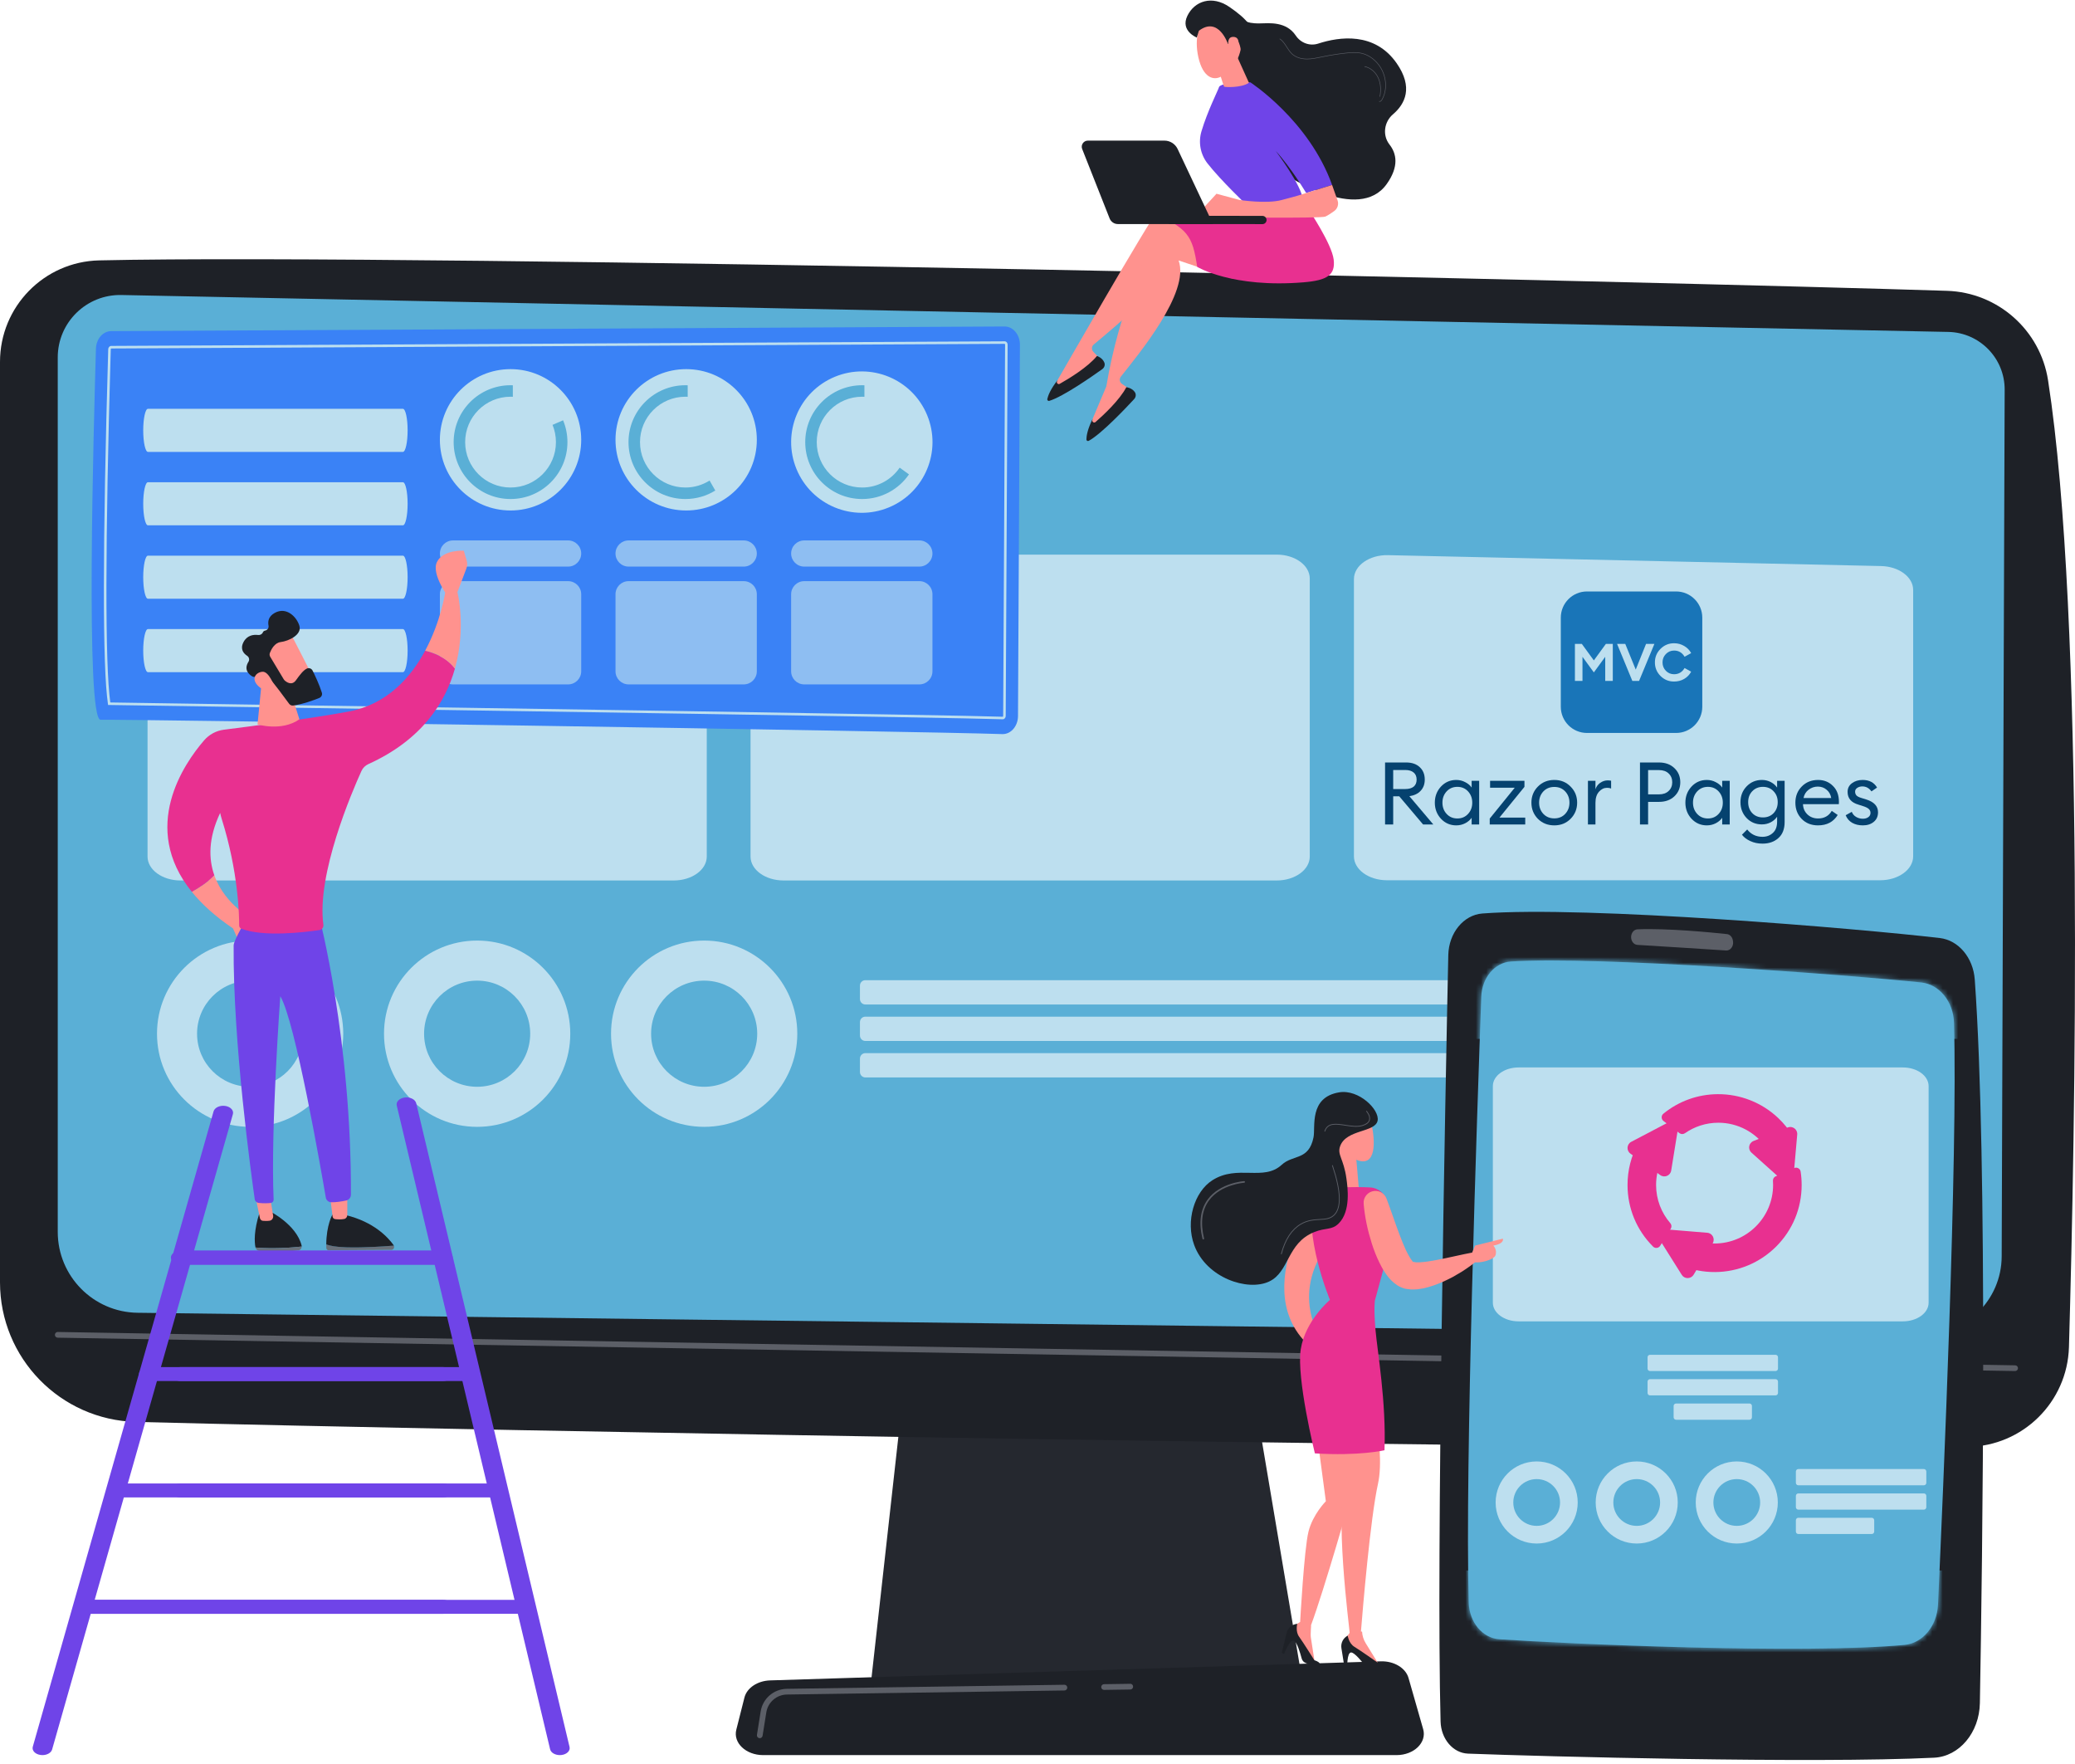<svg width="400" height="340" viewBox="0 0 400 340" fill="none" xmlns="http://www.w3.org/2000/svg">
<path d="M175 260.601L167.81 325.092H251.236L240.37 260.601H175Z" fill="#25282F"/>
<path d="M0 69.748V247.159C0 261.753 11.63 273.688 26.219 274.064C91.019 275.735 317.654 279.787 379.338 278.877C389.94 278.721 398.529 270.237 398.835 259.638C400.024 218.424 401.956 119.315 394.807 73.303C393.302 63.614 385.123 56.368 375.322 56.054C321.029 54.318 80.78 48.803 19.124 50.187C8.491 50.426 0 59.112 0 69.748Z" fill="#1E2127"/>
<path d="M11.132 68.884V237.437C11.132 245.958 17.972 252.901 26.492 253.028L370.464 257.278C378.911 257.404 385.835 250.608 385.867 242.16L386.442 75.114C386.465 69.073 381.652 64.124 375.614 63.977L23.45 56.862C16.696 56.698 11.132 62.128 11.132 68.884Z" fill="#5AAFD6"/>
<path d="M388.457 264.26C388.454 264.26 388.45 264.26 388.447 264.26L11.123 257.83C10.819 257.825 10.576 257.574 10.582 257.27C10.587 256.969 10.832 256.729 11.132 256.729C11.135 256.729 11.139 256.729 11.142 256.729L388.466 263.158C388.77 263.163 389.013 263.414 389.007 263.718C389.002 264.019 388.757 264.26 388.457 264.26Z" fill="#5C5F67"/>
<path d="M269.207 338.286H147.106C143.789 338.286 141.298 335.925 141.939 333.388L143.506 327.192C143.977 325.329 146.027 323.961 148.462 323.885L266.172 320.212C268.715 320.132 270.968 321.483 271.522 323.419L274.347 333.289C275.08 335.853 272.577 338.286 269.207 338.286Z" fill="#1E2127"/>
<path d="M212.835 325.716C212.534 325.716 212.289 325.475 212.284 325.174C212.28 324.869 212.523 324.619 212.827 324.615L217.871 324.541C218.178 324.518 218.425 324.779 218.43 325.083C218.434 325.387 218.191 325.638 217.887 325.642L212.843 325.716C212.84 325.716 212.838 325.716 212.835 325.716Z" fill="#5C5F67"/>
<path d="M146.459 335.023C146.43 335.023 146.401 335.021 146.372 335.016C146.072 334.968 145.867 334.686 145.915 334.386L146.634 329.879C147.033 327.384 149.156 325.546 151.683 325.509L205.182 324.727C205.185 324.727 205.188 324.727 205.191 324.727C205.491 324.727 205.737 324.968 205.741 325.269C205.745 325.573 205.502 325.824 205.198 325.828L151.699 326.61C149.709 326.64 148.036 328.087 147.722 330.053L147.003 334.559C146.959 334.83 146.725 335.023 146.459 335.023Z" fill="#5C5F67"/>
<mask id="mask0_7654_3076" style="mask-type:luminance" maskUnits="userSpaceOnUse" x="11" y="56" width="376" height="202">
<path d="M11.132 68.884V237.437C11.132 245.958 17.972 252.901 26.492 253.028L370.464 257.278C378.911 257.404 385.835 250.608 385.867 242.16L386.442 75.114C386.465 69.073 381.652 64.124 375.614 63.977L23.45 56.862C16.696 56.698 11.132 62.128 11.132 68.884Z" fill="white"/>
</mask>
<g mask="url(#mask0_7654_3076)">
<path d="M129.879 169.706H34.809C31.292 169.706 28.442 167.641 28.442 165.094V111.51C28.442 108.963 31.292 106.899 34.809 106.899H129.879C133.395 106.899 136.245 108.963 136.245 111.51V165.094C136.245 167.641 133.395 169.706 129.879 169.706Z" fill="#BDDFEF"/>
<path d="M246.119 169.706H151.049C147.533 169.706 144.682 167.641 144.682 165.094V111.51C144.682 108.963 147.533 106.899 151.049 106.899H246.119C249.635 106.899 252.485 108.963 252.485 111.51V165.094C252.485 167.641 249.635 169.706 246.119 169.706Z" fill="#BDDFEF"/>
<path d="M362.437 169.664H267.367C263.85 169.664 261 167.6 261 165.053V111.611C261 109.01 263.97 106.923 267.561 107.002L362.631 109.104C366.07 109.18 368.803 111.221 368.803 113.713V165.053C368.803 167.6 365.953 169.664 362.437 169.664Z" fill="#BDDFEF"/>
<path d="M48.217 181.288C38.302 181.288 30.265 189.325 30.265 199.24C30.265 209.155 38.302 217.193 48.217 217.193C58.132 217.193 66.169 209.155 66.169 199.24C66.169 189.325 58.132 181.288 48.217 181.288ZM48.217 209.468C42.568 209.468 37.989 204.889 37.989 199.24C37.989 193.591 42.568 189.012 48.217 189.012C53.866 189.012 58.445 193.591 58.445 199.24C58.445 204.889 53.866 209.468 48.217 209.468Z" fill="#BDDFEF"/>
<path d="M91.98 181.288C82.065 181.288 74.027 189.325 74.027 199.24C74.027 209.155 82.065 217.193 91.98 217.193C101.895 217.193 109.932 209.155 109.932 199.24C109.932 189.325 101.894 181.288 91.98 181.288ZM91.98 209.468C86.331 209.468 81.752 204.889 81.752 199.24C81.752 193.591 86.331 189.012 91.98 189.012C97.628 189.012 102.207 193.591 102.207 199.24C102.207 204.889 97.628 209.468 91.98 209.468Z" fill="#BDDFEF"/>
<path d="M135.742 181.288C125.827 181.288 117.79 189.325 117.79 199.24C117.79 209.155 125.827 217.192 135.742 217.192C145.657 217.192 153.694 209.155 153.694 199.24C153.694 189.325 145.657 181.288 135.742 181.288ZM135.742 209.468C130.093 209.468 125.514 204.889 125.514 199.24C125.514 193.591 130.093 189.012 135.742 189.012C141.391 189.012 145.97 193.591 145.97 199.24C145.97 204.889 141.391 209.468 135.742 209.468Z" fill="#BDDFEF"/>
<path d="M367.68 193.61H166.819C166.242 193.61 165.774 193.142 165.774 192.565V189.968C165.774 189.391 166.242 188.923 166.819 188.923H367.68C368.257 188.923 368.725 189.39 368.725 189.968V192.565C368.725 193.142 368.257 193.61 367.68 193.61Z" fill="#BDDFEF"/>
<path d="M367.68 200.641H166.819C166.242 200.641 165.774 200.173 165.774 199.596V196.998C165.774 196.421 166.242 195.953 166.819 195.953H367.68C368.257 195.953 368.725 196.421 368.725 196.998V199.596C368.725 200.173 368.257 200.641 367.68 200.641Z" fill="#BDDFEF"/>
<path d="M286.593 207.671H166.819C166.242 207.671 165.774 207.203 165.774 206.626V204.029C165.774 203.452 166.242 202.984 166.819 202.984H286.593C287.171 202.984 287.639 203.452 287.639 204.029V206.626C287.639 207.203 287.171 207.671 286.593 207.671Z" fill="#BDDFEF"/>
</g>
<path d="M279.189 184.087C278.638 210.133 276.847 299.973 277.702 331.81C277.792 335.182 280.104 337.889 282.987 338C297.246 338.546 349.519 339.929 372.843 338.785C377.7 338.546 381.564 333.943 381.664 328.256C382.149 300.918 383.218 224.027 380.677 188.803C380.372 184.583 377.541 181.222 373.938 180.8C358.409 178.983 305.911 174.541 285.761 176.07C282.127 176.346 279.28 179.829 279.189 184.087Z" fill="#1E2127"/>
<path d="M285.551 192.078C284.784 213.101 282.363 283.038 283.131 308.899C283.243 312.679 285.79 315.735 289.018 315.956C302.306 316.866 347.645 318.872 367.136 317.046C370.646 316.717 373.4 313.397 373.59 309.283C374.577 287.836 377.413 222.715 376.677 197.144C376.56 193.064 373.858 189.733 370.383 189.368C356.007 187.857 307.83 184.265 291.266 185.322C288.157 185.521 285.684 188.439 285.551 192.078Z" fill="#5AAFD6"/>
<path d="M314.429 180.621C314.429 181.421 314.962 182.08 315.644 182.122C319.012 182.328 328.499 182.912 332.739 183.2C333.575 183.256 334.231 182.377 334.073 181.415L334.046 181.251C333.938 180.595 333.472 180.101 332.903 180.04C330.037 179.732 321.389 178.88 315.659 179.12C314.971 179.149 314.429 179.816 314.429 180.621Z" fill="#5C5F67"/>
<mask id="mask1_7654_3076" style="mask-type:luminance" maskUnits="userSpaceOnUse" x="282" y="185" width="95" height="133">
<path d="M285.551 192.078C284.784 213.101 282.363 283.037 283.131 308.899C283.243 312.678 285.79 315.735 289.018 315.956C302.306 316.865 347.645 318.871 367.136 317.046C370.646 316.717 373.4 313.396 373.59 309.283C374.577 287.836 377.413 222.715 376.677 197.143C376.56 193.064 373.858 189.732 370.383 189.367C356.007 187.857 307.83 184.264 291.266 185.322C288.157 185.52 285.684 188.439 285.551 192.078Z" fill="white"/>
</mask>
<g mask="url(#mask1_7654_3076)">
<path d="M313.748 274.872H290.598C289.742 274.872 289.048 274.369 289.048 273.749V260.7C289.048 260.08 289.742 259.578 290.598 259.578H313.748C314.604 259.578 315.298 260.08 315.298 260.7V273.749C315.298 274.369 314.604 274.872 313.748 274.872Z" fill="#5AAFD6"/>
</g>
<mask id="mask2_7654_3076" style="mask-type:luminance" maskUnits="userSpaceOnUse" x="282" y="185" width="95" height="133">
<path d="M285.551 192.078C284.784 213.101 282.363 283.037 283.131 308.899C283.243 312.678 285.79 315.735 289.018 315.956C302.306 316.865 347.645 318.871 367.136 317.046C370.646 316.717 373.4 313.396 373.59 309.283C374.577 287.836 377.413 222.715 376.677 197.143C376.56 193.064 373.858 189.732 370.383 189.367C356.007 187.857 307.83 184.264 291.266 185.322C288.157 185.52 285.684 188.439 285.551 192.078Z" fill="white"/>
</mask>
<g mask="url(#mask2_7654_3076)">
<path d="M369.135 274.872H345.985C345.129 274.872 344.435 274.369 344.435 273.749V260.736C344.435 260.102 345.158 259.594 346.032 259.613L369.182 260.125C370.02 260.143 370.685 260.64 370.685 261.247V273.749C370.685 274.369 369.991 274.872 369.135 274.872Z" fill="#5AAFD6"/>
</g>
<mask id="mask3_7654_3076" style="mask-type:luminance" maskUnits="userSpaceOnUse" x="282" y="185" width="95" height="133">
<path d="M285.551 192.078C284.784 213.101 282.363 283.037 283.131 308.899C283.243 312.678 285.79 315.735 289.018 315.956C302.306 316.865 347.645 318.871 367.136 317.046C370.646 316.717 373.4 313.396 373.59 309.283C374.577 287.836 377.413 222.715 376.677 197.143C376.56 193.064 373.858 189.732 370.383 189.367C356.007 187.857 307.83 184.264 291.266 185.322C288.157 185.52 285.684 188.439 285.551 192.078Z" fill="white"/>
</mask>
<g mask="url(#mask3_7654_3076)">
<path d="M468.608 169.953H241.667V200.238H468.608V169.953Z" fill="#5AAFD6"/>
</g>
<mask id="mask4_7654_3076" style="mask-type:luminance" maskUnits="userSpaceOnUse" x="282" y="185" width="95" height="133">
<path d="M285.551 192.078C284.784 213.101 282.363 283.037 283.131 308.899C283.243 312.678 285.79 315.735 289.018 315.956C302.306 316.865 347.645 318.871 367.136 317.046C370.646 316.717 373.4 313.396 373.59 309.283C374.577 287.836 377.413 222.715 376.677 197.143C376.56 193.064 373.858 189.732 370.383 189.367C356.007 187.857 307.83 184.264 291.266 185.322C288.157 185.52 285.684 188.439 285.551 192.078Z" fill="white"/>
</mask>
<g mask="url(#mask4_7654_3076)">
<path d="M468.608 302.703H241.667V332.988H468.608V302.703Z" fill="#5AAFD6"/>
</g>
<mask id="mask5_7654_3076" style="mask-type:luminance" maskUnits="userSpaceOnUse" x="282" y="185" width="95" height="133">
<path d="M285.551 192.078C284.784 213.101 282.363 283.037 283.131 308.899C283.243 312.678 285.79 315.735 289.018 315.956C302.306 316.865 347.645 318.871 367.136 317.046C370.646 316.717 373.4 313.396 373.59 309.283C374.577 287.836 377.413 222.715 376.677 197.143C376.56 193.064 373.858 189.732 370.383 189.367C356.007 187.857 307.83 184.264 291.266 185.322C288.157 185.52 285.684 188.439 285.551 192.078Z" fill="white"/>
</mask>
<g mask="url(#mask5_7654_3076)">
<path d="M296.226 281.682C291.856 281.682 288.314 285.225 288.314 289.594C288.314 293.964 291.856 297.506 296.226 297.506C300.595 297.506 304.138 293.964 304.138 289.594C304.138 285.225 300.595 281.682 296.226 281.682ZM296.226 294.102C293.736 294.102 291.718 292.084 291.718 289.594C291.718 287.105 293.737 285.087 296.226 285.087C298.715 285.087 300.733 287.105 300.733 289.594C300.733 292.084 298.715 294.102 296.226 294.102Z" fill="#BDDFEF"/>
<path d="M315.513 281.682C311.143 281.682 307.601 285.225 307.601 289.594C307.601 293.964 311.143 297.506 315.513 297.506C319.882 297.506 323.424 293.964 323.424 289.594C323.424 285.225 319.882 281.682 315.513 281.682ZM315.513 294.102C313.023 294.102 311.005 292.084 311.005 289.594C311.005 287.105 313.023 285.087 315.513 285.087C318.002 285.087 320.02 287.105 320.02 289.594C320.02 292.084 318.002 294.102 315.513 294.102Z" fill="#BDDFEF"/>
<path d="M334.8 281.682C330.43 281.682 326.888 285.225 326.888 289.594C326.888 293.964 330.43 297.506 334.8 297.506C339.169 297.506 342.712 293.964 342.712 289.594C342.712 285.225 339.169 281.682 334.8 281.682ZM334.8 294.102C332.31 294.102 330.292 292.084 330.292 289.594C330.292 287.105 332.31 285.087 334.8 285.087C337.289 285.087 339.307 287.105 339.307 289.594C339.307 292.084 337.289 294.102 334.8 294.102Z" fill="#BDDFEF"/>
</g>
<mask id="mask6_7654_3076" style="mask-type:luminance" maskUnits="userSpaceOnUse" x="282" y="185" width="95" height="133">
<path d="M285.551 192.078C284.784 213.101 282.363 283.037 283.131 308.899C283.243 312.678 285.79 315.735 289.018 315.956C302.306 316.865 347.645 318.871 367.136 317.046C370.646 316.717 373.4 313.396 373.59 309.283C374.577 287.836 377.413 222.715 376.677 197.143C376.56 193.064 373.858 189.732 370.383 189.367C356.007 187.857 307.83 184.264 291.266 185.322C288.157 185.52 285.684 188.439 285.551 192.078Z" fill="white"/>
</mask>
<g mask="url(#mask6_7654_3076)">
<path d="M370.866 286.281H346.667C346.406 286.281 346.194 286.069 346.194 285.808V283.625C346.194 283.363 346.406 283.151 346.667 283.151H370.866C371.127 283.151 371.339 283.363 371.339 283.625V285.808C371.339 286.07 371.127 286.281 370.866 286.281Z" fill="#BDDFEF"/>
<path d="M370.866 290.976H346.667C346.406 290.976 346.194 290.764 346.194 290.503V288.319C346.194 288.058 346.406 287.846 346.667 287.846H370.866C371.127 287.846 371.339 288.058 371.339 288.319V290.503C371.339 290.764 371.127 290.976 370.866 290.976Z" fill="#BDDFEF"/>
<path d="M360.819 295.671H346.667C346.406 295.671 346.194 295.459 346.194 295.198V293.014C346.194 292.753 346.406 292.541 346.667 292.541H360.819C361.081 292.541 361.293 292.753 361.293 293.014V295.198C361.293 295.459 361.081 295.671 360.819 295.671Z" fill="#BDDFEF"/>
</g>
<mask id="mask7_7654_3076" style="mask-type:luminance" maskUnits="userSpaceOnUse" x="282" y="185" width="95" height="133">
<path d="M285.551 192.078C284.784 213.101 282.363 283.037 283.131 308.899C283.243 312.678 285.79 315.735 289.018 315.956C302.306 316.865 347.645 318.871 367.136 317.046C370.646 316.717 373.4 313.396 373.59 309.283C374.577 287.836 377.413 222.715 376.677 197.143C376.56 193.064 373.858 189.732 370.383 189.367C356.007 187.857 307.83 184.264 291.266 185.322C288.157 185.52 285.684 188.439 285.551 192.078Z" fill="white"/>
</mask>
<g mask="url(#mask7_7654_3076)">
<path d="M366.82 254.684H292.74C290 254.684 287.779 253.075 287.779 251.09V209.337C287.779 207.352 290 205.743 292.74 205.743H366.82C369.56 205.743 371.781 207.352 371.781 209.337V251.09C371.781 253.075 369.56 254.684 366.82 254.684Z" fill="#BDDFEF"/>
<path d="M323.744 218.402C324.055 218.641 324.484 218.646 324.806 218.422C326.633 217.147 328.854 216.398 331.246 216.398C335.027 216.398 338.379 218.268 340.427 221.132C342.211 220.338 343.957 219.56 345.532 218.859C344.78 217.646 343.867 216.519 342.803 215.507C339.667 212.525 335.478 210.87 331.151 210.894C327.277 210.915 323.609 212.242 320.647 214.663C320.2 215.029 320.217 215.718 320.678 216.067C321.555 216.73 322.58 217.51 323.744 218.402Z" fill="#E83090"/>
<path d="M320.04 240.108L322.074 236.82C322.281 236.486 322.244 236.058 321.987 235.76C320.28 233.783 319.245 231.21 319.245 228.399C319.245 226.795 319.583 225.269 320.188 223.887C318.46 222.562 316.913 221.384 315.716 220.485C314.426 222.891 313.742 225.592 313.742 228.399C313.742 232.881 315.488 237.096 318.657 240.265C318.66 240.268 318.662 240.271 318.665 240.273C319.067 240.675 319.74 240.591 320.04 240.108Z" fill="#E83090"/>
<path d="M342.302 226.723C341.958 226.876 341.748 227.229 341.774 227.606C341.793 227.868 341.802 228.132 341.802 228.399C341.802 234.617 336.743 239.677 330.524 239.677C329.333 239.677 328.185 239.491 327.107 239.147L324.146 243.931C326.177 244.765 328.374 245.195 330.638 245.18C335.056 245.151 339.267 243.389 342.391 240.265C345.561 237.095 347.306 232.881 347.306 228.399C347.306 227.528 347.24 226.667 347.111 225.821C347.021 225.237 346.401 224.897 345.861 225.138C344.708 225.652 343.503 226.188 342.302 226.723Z" fill="#E83090"/>
<path d="M330.154 239.642L326.476 245.699C325.958 246.551 324.725 246.56 324.194 245.716L319.977 239.009C319.389 238.074 320.121 236.868 321.223 236.959L329.118 237.609C330.112 237.691 330.672 238.79 330.154 239.642Z" fill="#E83090"/>
<path d="M320.049 226.492L314.299 222.352C313.49 221.769 313.577 220.539 314.46 220.076L321.476 216.396C322.454 215.882 323.599 216.707 323.423 217.798L322.157 225.618C321.998 226.602 320.859 227.075 320.049 226.492Z" fill="#E83090"/>
<path d="M338.032 219.916L344.622 217.313C345.549 216.946 346.538 217.684 346.451 218.677L345.759 226.569C345.662 227.67 344.35 228.189 343.527 227.451L337.629 222.162C336.886 221.496 337.104 220.282 338.032 219.916Z" fill="#E83090"/>
</g>
<path d="M342.274 264.258H318.075C317.814 264.258 317.602 264.046 317.602 263.785V261.601C317.602 261.34 317.814 261.128 318.075 261.128H342.274C342.535 261.128 342.747 261.34 342.747 261.601V263.785C342.747 264.046 342.535 264.258 342.274 264.258Z" fill="#BDDFEF"/>
<path d="M342.274 268.953H318.075C317.814 268.953 317.602 268.741 317.602 268.48V266.296C317.602 266.035 317.814 265.823 318.075 265.823H342.274C342.535 265.823 342.747 266.035 342.747 266.296V268.48C342.747 268.741 342.535 268.953 342.274 268.953Z" fill="#BDDFEF"/>
<path d="M337.251 273.648H323.098C322.837 273.648 322.625 273.436 322.625 273.175V270.991C322.625 270.73 322.837 270.518 323.098 270.518H337.251C337.512 270.518 337.724 270.73 337.724 270.991V273.175C337.724 273.436 337.512 273.648 337.251 273.648Z" fill="#BDDFEF"/>
<path d="M260.61 275.123L253.912 276.798L255.586 289.356C255.586 289.356 253.074 291.868 252.237 295.217C251.4 298.566 250.628 312.628 250.628 312.628L249.039 313.589L248.845 314.391L253.469 320.608L252.702 315.66C252.581 314.875 252.791 313.281 252.725 313.248C255.237 306.55 260.609 287.682 260.609 287.682V275.123H260.61Z" fill="#FF928E"/>
<path d="M262.567 314.477C262.495 314.476 262.423 314.482 262.351 314.477C262.674 310.439 264.154 292.668 265.634 286.007C267.308 278.472 263.122 263.401 263.122 263.401L255.586 270.937L259.773 285.17C256.904 289.474 260.241 314.674 260.169 314.663L260.173 314.72L259.081 316.222L259.214 317.036L265.887 320.973L263.261 316.71C262.845 316.033 262.614 315.265 262.567 314.477Z" fill="#FF928E"/>
<path d="M254.091 229.982C254.091 229.982 239.42 250.34 254.091 260.778L255.586 259.445C255.586 259.445 248.302 250.858 255.586 240.346L254.091 229.982Z" fill="#FF928E"/>
<path d="M266.327 321.591H264.197C263.798 321.591 263.423 321.408 263.179 321.092C262.516 320.229 261.14 318.546 260.482 318.502C259.597 318.443 259.71 321.591 259.71 321.591H259.214L258.586 317.68C258.428 316.695 258.917 315.721 259.801 315.26C259.801 315.26 260.003 316.756 261.1 317.418C262.198 318.08 265.566 320.451 265.566 320.451C265.566 320.451 265.978 320.392 266.431 320.474C267.103 320.596 267.009 321.591 266.327 321.591Z" fill="#1E2127"/>
<path d="M253.635 321.348L251.672 320.522C251.305 320.368 251.03 320.054 250.928 319.668C250.65 318.616 250.035 316.531 249.446 316.236C248.653 315.838 247.537 318.783 247.537 318.783L247.08 318.591L248.017 314.742C248.253 313.773 249.082 313.065 250.075 312.982C250.075 312.982 249.681 314.44 250.436 315.476C251.191 316.512 253.376 320.003 253.376 320.003C253.376 320.003 253.779 320.109 254.165 320.36C254.737 320.732 254.265 321.613 253.635 321.348Z" fill="#1E2127"/>
<path d="M265.041 250.66C265.041 250.66 264.794 252.169 265.155 256.318C265.516 260.467 267.24 270.208 266.889 279.528C266.889 279.528 261.987 280.67 253.47 280.129C253.47 280.129 249.875 265.578 250.751 260.046C251.626 254.515 256.377 250.546 256.377 250.546L265.041 250.66Z" fill="#E83090"/>
<path d="M261.418 222.936L262.017 229.982H256.324L257.74 219.227L261.418 222.936Z" fill="#FF928E"/>
<path d="M254.638 229.008C256.603 228.899 260.996 228.699 264.108 228.869C265.746 228.958 267.119 230.133 267.454 231.74L268.213 235.377C268.496 236.732 268.453 238.134 268.09 239.47L265.041 250.66C265.041 250.66 262.33 252.29 256.377 250.546C256.377 250.546 251.149 238.08 253.289 230.105C253.455 229.486 253.998 229.043 254.638 229.008Z" fill="#E83090"/>
<path d="M267.304 231.087C268.143 233.296 268.9 235.612 269.714 237.781C270.128 238.867 270.548 239.931 270.996 240.909C271.224 241.396 271.473 241.843 271.702 242.249C271.931 242.65 272.189 242.984 272.324 243.138C272.35 243.161 272.262 243.178 272.232 243.179C272.214 243.182 272.799 243.275 272.978 243.305L273.679 243.301C274.684 243.25 275.821 243.073 276.962 242.851C279.264 242.422 281.657 241.819 284.115 241.363L284.133 241.36C284.603 241.273 285.055 241.583 285.143 242.053C285.2 242.363 285.083 242.666 284.863 242.861C283.873 243.733 282.822 244.45 281.733 245.147C281.185 245.482 280.627 245.811 280.06 246.126C279.481 246.421 278.902 246.718 278.299 246.993C277.087 247.522 275.834 248.008 274.391 248.321C274.012 248.384 273.637 248.451 273.247 248.503C272.809 248.518 272.412 248.557 271.934 248.529C271.68 248.504 271.425 248.473 271.171 248.436C271.035 248.412 270.935 248.41 270.771 248.364C270.597 248.312 270.423 248.254 270.251 248.189C269.893 248.06 269.661 247.905 269.37 247.743C269.129 247.583 268.908 247.417 268.694 247.246C267.905 246.574 267.415 245.907 266.984 245.267C266.553 244.627 266.212 243.986 265.905 243.357C265.291 242.103 264.811 240.859 264.422 239.607C263.632 237.099 263.098 234.633 262.872 232.014C262.764 230.759 263.694 229.655 264.948 229.547C265.986 229.457 266.922 230.079 267.275 231.007L267.304 231.087Z" fill="#FF928E"/>
<path d="M283.341 242.489L284.357 240.077L289.704 238.745C289.704 238.745 290.131 239.672 287.886 240.077C287.886 240.077 288.688 240.964 288.26 242.007C287.832 243.049 283.287 244.094 283.341 242.489Z" fill="#FF928E"/>
<path d="M263.828 214.799C264.032 214.919 265.633 220.568 264.291 222.936C262.949 225.304 258.85 222.652 257.74 219.227C256.629 215.802 258.414 211.606 263.828 214.799Z" fill="#FF928E"/>
<path d="M253.206 219.227C252.287 223.731 249.241 222.498 247.084 224.502C243.587 227.75 238.585 224.402 233.723 227.479C230.212 229.701 228.521 235.386 230.205 239.975C232.539 246.331 240.512 248.945 244.645 247.009C248.594 245.159 248.031 239.617 253.345 237.476C255.601 236.567 256.714 237.157 258.065 235.81C260.43 233.451 259.792 228.873 259.546 227.109C259.013 223.282 257.73 222.59 258.343 220.908C259.536 217.637 265.099 218.312 265.563 216.002C265.985 213.899 261.952 209.913 258.158 210.542C252.287 211.513 253.616 217.221 253.206 219.227Z" fill="#1E2127"/>
<path d="M231.959 238.899C231.889 238.899 231.826 238.852 231.809 238.781C231.057 235.66 231.398 233.101 232.823 231.174C235.187 227.976 239.783 227.659 239.829 227.657C239.901 227.645 239.986 227.716 239.992 227.801C239.997 227.886 239.933 227.959 239.848 227.964C239.803 227.966 235.347 228.276 233.069 231.359C231.702 233.209 231.379 235.682 232.108 238.709C232.128 238.792 232.077 238.875 231.995 238.894C231.983 238.897 231.97 238.899 231.959 238.899Z" fill="#5C5F67"/>
<path d="M247.009 241.755C247.003 241.755 246.996 241.755 246.99 241.753C246.949 241.742 246.924 241.7 246.935 241.659C247.667 238.85 248.952 236.899 250.753 235.86C252.063 235.104 253.291 235.034 254.373 234.972C255.417 234.911 256.318 234.86 257.044 234.214C258.544 232.881 258.457 229.674 256.786 224.683C256.772 224.643 256.794 224.599 256.834 224.586C256.875 224.572 256.918 224.594 256.932 224.634C258.624 229.689 258.696 232.95 257.146 234.329C256.381 235.01 255.455 235.063 254.382 235.125C253.317 235.186 252.109 235.255 250.83 235.993C249.066 237.01 247.805 238.93 247.084 241.698C247.075 241.733 247.043 241.755 247.009 241.755Z" fill="#5C5F67"/>
<path d="M255.381 218.109C255.373 218.109 255.365 218.108 255.357 218.106C255.316 218.092 255.295 218.048 255.308 218.008C255.89 216.276 257.567 216.534 259.344 216.807C260.469 216.98 261.632 217.158 262.618 216.866C263.353 216.648 263.791 216.31 263.917 215.861C264.133 215.097 263.377 214.245 263.369 214.236C263.341 214.204 263.344 214.156 263.375 214.128C263.406 214.099 263.455 214.102 263.484 214.133C263.517 214.17 264.303 215.056 264.065 215.902C263.924 216.405 263.451 216.779 262.661 217.013C261.642 217.315 260.462 217.134 259.321 216.959C257.537 216.685 255.995 216.447 255.454 218.057C255.443 218.089 255.413 218.109 255.381 218.109Z" fill="#5C5F67"/>
<path d="M239.715 3.588C239.715 3.588 239.718 4.569 242.889 4.508C244.656 4.474 247.934 4.088 249.786 6.853C250.742 8.281 252.484 8.933 254.118 8.401C258.188 7.075 264.998 6.103 269.236 12.192C272.47 16.84 270.874 20.025 268.527 22.032C266.803 23.506 266.46 26.079 267.859 27.864C269.201 29.577 269.742 32.066 267.319 35.471C261.891 43.101 247.878 33.676 247.878 33.676L234.794 11.482L239.715 3.588Z" fill="#1E2127"/>
<path d="M265.989 19.61C266.164 19.61 266.328 19.44 266.429 19.267C267.593 17.265 267.342 14.469 265.821 12.47C264.909 11.272 263.679 10.462 262.357 10.19C261.419 9.997 260.461 10.074 259.56 10.169C258.04 10.33 256.513 10.567 255.019 10.875C254.896 10.9 254.772 10.926 254.648 10.952C253.777 11.135 252.877 11.324 251.978 11.326C251.973 11.326 251.967 11.326 251.962 11.326C250.818 11.326 249.817 10.995 249.143 10.394C248.722 10.018 248.406 9.524 248.101 9.046C247.725 8.458 247.336 7.85 246.748 7.457C246.725 7.441 246.693 7.448 246.677 7.471C246.662 7.494 246.668 7.526 246.692 7.541C247.263 7.923 247.645 8.522 248.015 9.101C248.325 9.584 248.644 10.084 249.076 10.469C249.768 11.088 250.793 11.428 251.962 11.428C251.968 11.428 251.973 11.428 251.979 11.428C252.888 11.425 253.794 11.235 254.669 11.052C254.793 11.026 254.916 11 255.04 10.975C256.53 10.668 258.055 10.431 259.571 10.271C260.464 10.177 261.414 10.1 262.337 10.29C263.635 10.557 264.844 11.353 265.741 12.532C267.238 14.499 267.485 17.249 266.341 19.217C266.259 19.358 266.076 19.574 265.908 19.488C265.883 19.475 265.852 19.484 265.839 19.509C265.826 19.534 265.836 19.565 265.86 19.578C265.903 19.6 265.946 19.61 265.989 19.61Z" fill="#5C5F67"/>
<path d="M266.005 18.659C266.029 18.659 266.05 18.642 266.055 18.617C266.304 17.295 266.202 16.062 265.759 15.051C265.239 13.866 264.214 12.995 263.084 12.778C263.057 12.774 263.03 12.791 263.025 12.818C263.02 12.845 263.038 12.872 263.065 12.878C264.163 13.088 265.159 13.937 265.666 15.092C266.101 16.084 266.201 17.297 265.955 18.598C265.95 18.626 265.968 18.653 265.996 18.658C265.999 18.658 266.002 18.659 266.005 18.659Z" fill="#5C5F67"/>
<path d="M203.836 73.314C203.868 73.302 221.249 42.865 223.597 40C223.992 39.519 224.604 39.273 225.223 39.347L230.074 39.925L235.773 52.254L226.278 46.725C227.218 53.222 215.021 62.878 210.838 66.402C210.413 66.759 210.379 67.4 210.762 67.801L212.432 69.549C209.69 72.328 206.526 74.113 202.956 74.938L203.836 73.314Z" fill="#FF928E"/>
<path d="M211.466 68.606C211.466 68.606 212.531 68.951 212.892 69.9C213.065 70.354 212.879 70.868 212.484 71.151C210.729 72.409 204.94 76.468 202.268 77.263C202.049 77.328 201.841 77.13 201.89 76.907C202.027 76.286 202.471 75.047 203.899 73.233L203.771 73.492C203.609 73.82 203.966 74.162 204.285 73.982C206.072 72.973 209.711 70.765 211.466 68.606Z" fill="#1E2127"/>
<path d="M210.606 80.785C210.635 80.766 213.242 74.483 213.271 74.465C215.662 59.908 221.496 47.441 223.216 44.161C223.505 43.609 224.055 43.245 224.675 43.192L229.543 42.776L237.62 53.697L227.202 50.203C229.437 56.376 219.447 68.301 216.064 72.598C215.72 73.034 215.816 73.668 216.272 73.984L218.262 75.358C216.139 78.634 213.402 81.022 210.072 82.553L210.606 80.785Z" fill="#FF928E"/>
<path d="M217.125 74.629C217.125 74.629 218.238 74.751 218.783 75.608C219.044 76.018 218.966 76.559 218.637 76.916C217.173 78.503 212.325 83.65 209.87 84.969C209.668 85.077 209.424 84.925 209.427 84.697C209.436 84.061 209.619 82.757 210.651 80.692L210.578 80.972C210.486 81.326 210.905 81.588 211.181 81.347C212.726 79.998 215.843 77.099 217.125 74.629Z" fill="#1E2127"/>
<path d="M252.328 40.476C252.328 40.476 256.732 47.026 257.093 50.014C257.454 53.001 255.875 54.035 251.266 54.416C237.551 55.55 230.789 51.439 230.789 51.439C229.851 45.456 229.183 43.935 221.348 40.682C221.348 40.682 231.259 41.469 233.254 40.695C235.248 39.921 252.328 40.476 252.328 40.476Z" fill="#E83090"/>
<path d="M240.42 39.609C240.42 39.609 235.292 34.727 232.767 31.492C231.403 29.744 230.974 27.443 231.606 25.317C232.758 21.434 234.806 17.413 234.993 16.787C235.279 15.827 241.029 15.867 241.029 15.867C241.029 15.867 252.343 23.21 256.789 35.649L251.796 37.203C251.796 37.203 248.842 32.248 245.923 29.096C245.923 29.096 250.974 35.769 251.152 38.5L240.42 39.609Z" fill="#6F44E8"/>
<path d="M234.298 11.425C234.358 11.625 235.859 16.6 235.976 16.703C236.093 16.807 239.267 16.977 240.761 15.956L237.712 9.211L234.298 11.425Z" fill="#FF928E"/>
<path d="M230.649 41.536L234.503 37.344L238.953 38.542C238.953 38.542 244.141 39.346 247.11 38.542C250.079 37.738 250.079 37.738 250.079 37.738L256.789 35.65L257.843 38.628C258.11 39.384 257.841 40.224 257.187 40.688C256.607 41.1 255.927 41.554 255.493 41.743C254.609 42.13 235.137 41.866 235.137 41.866L230.649 41.536Z" fill="#FF928E"/>
<path d="M243.403 43.196C243.389 43.196 243.376 43.196 243.362 43.196L225.64 43.177C225.201 43.177 224.847 42.821 224.847 42.383C224.848 41.945 225.204 41.583 225.641 41.591L243.364 41.61C243.802 41.61 244.157 41.966 244.156 42.404C244.156 42.828 243.822 43.175 243.403 43.196Z" fill="#1E2127"/>
<path d="M209.708 27.104H224.468C225.556 27.104 226.548 27.733 227.012 28.717L233.835 43.186H215.493C214.792 43.186 214.161 42.757 213.903 42.105L208.612 28.716C208.306 27.943 208.876 27.104 209.708 27.104Z" fill="#1E2127"/>
<path d="M231.462 4.672C231.462 4.672 230.115 7.087 231.013 11.054C231.911 15.021 233.976 15.566 235.4 14.751C236.825 13.936 238.718 12.414 239.283 8.958C239.847 5.503 233.289 1.631 231.462 4.672Z" fill="#FF928E"/>
<path d="M236.712 8.471C236.712 8.471 234.916 3.044 231.112 5.929L230.709 7.239C230.709 7.239 227.492 5.963 228.882 3.071C230.273 0.179 233.65 -0.962 236.997 1.34C240.344 3.642 242.103 5.558 241.638 8.271C241.173 10.984 239.219 9.843 239.219 9.843C239.219 9.843 239.027 7.794 238.101 7.341C237.174 6.887 237.042 8.409 237.042 8.409L236.712 8.471Z" fill="#1E2127"/>
<path d="M237.021 9.819C237.021 9.819 236.081 7.034 237.783 7.108C239.484 7.182 238.528 9.776 238.093 10.714L237.021 9.819Z" fill="#FF928E"/>
<path d="M21.418 63.822L193.631 62.928C195.278 62.91 196.618 64.496 196.609 66.451L196.241 138.01C196.232 139.978 194.862 141.551 193.205 141.493C178.02 140.955 22.375 138.584 19.399 138.731C16.458 138.877 18.056 82.367 18.495 67.203C18.549 65.328 19.837 63.839 21.418 63.822Z" fill="#3A82F6"/>
<path d="M193.295 138.638L193.274 138.637C183.577 138.294 90.636 136.917 45.972 136.255C32.846 136.061 23.525 135.923 21.044 135.881L20.837 135.878L20.806 135.673C19.752 128.607 19.77 104.965 20.86 67.302C20.871 66.955 21.124 66.681 21.439 66.677L193.653 65.784C193.822 65.784 193.975 65.857 194.086 65.99C194.189 66.113 194.242 66.266 194.241 66.435L193.874 137.994C193.872 138.349 193.613 138.638 193.295 138.638ZM21.261 135.395C24.022 135.441 33.196 135.577 45.979 135.766C90.645 136.427 183.589 137.805 193.291 138.148L193.309 138.149C193.33 138.149 193.384 138.086 193.384 137.991L193.752 66.432C193.752 66.379 193.739 66.338 193.71 66.304C193.684 66.273 193.665 66.273 193.654 66.273L21.442 67.167C21.401 67.167 21.352 67.231 21.35 67.316C20.271 104.592 20.24 128.112 21.261 135.395Z" fill="#BDDFEF"/>
<path d="M27.609 82.949C27.609 85.242 28.014 87.1 28.514 87.1H77.672C78.172 87.1 78.578 85.242 78.578 82.949C78.578 80.656 78.172 78.798 77.672 78.798H28.514C28.014 78.798 27.609 80.656 27.609 82.949Z" fill="#BDDFEF"/>
<path d="M27.609 97.101C27.609 99.393 28.014 101.252 28.514 101.252H77.672C78.172 101.252 78.578 99.394 78.578 97.101C78.578 94.808 78.172 92.949 77.672 92.949H28.514C28.014 92.949 27.609 94.808 27.609 97.101Z" fill="#BDDFEF"/>
<path d="M27.609 111.252C27.609 113.545 28.014 115.404 28.514 115.404H77.672C78.172 115.404 78.578 113.545 78.578 111.252C78.578 108.959 78.172 107.101 77.672 107.101H28.514C28.014 107.101 27.609 108.96 27.609 111.252Z" fill="#BDDFEF"/>
<path d="M27.609 125.404C27.609 127.697 28.014 129.555 28.514 129.555H77.672C78.172 129.555 78.578 127.697 78.578 125.404C78.578 123.111 78.172 121.253 77.672 121.253H28.514C28.014 121.253 27.609 123.111 27.609 125.404Z" fill="#BDDFEF"/>
<path d="M98.418 98.392C105.942 98.392 112.041 92.294 112.041 84.77C112.041 77.247 105.942 71.148 98.418 71.148C90.895 71.148 84.796 77.247 84.796 84.77C84.796 92.294 90.895 98.392 98.418 98.392Z" fill="#BDDFEF"/>
<path d="M132.273 98.392C139.796 98.392 145.895 92.294 145.895 84.77C145.895 77.247 139.796 71.148 132.273 71.148C124.75 71.148 118.651 77.247 118.651 84.77C118.651 92.294 124.75 98.392 132.273 98.392Z" fill="#BDDFEF"/>
<path d="M171.348 97.8C178.298 94.921 181.599 86.953 178.72 80.002C175.841 73.051 167.872 69.75 160.921 72.629C153.971 75.509 150.67 83.477 153.549 90.428C156.428 97.379 164.397 100.68 171.348 97.8Z" fill="#BDDFEF"/>
<path d="M106.513 81.891C106.934 82.917 107.168 84.039 107.168 85.216C107.168 90.049 103.251 93.966 98.418 93.966C93.586 93.966 89.669 90.049 89.669 85.216C89.669 80.384 93.586 76.466 98.418 76.466C98.567 76.466 98.714 76.47 98.86 76.478V74.26C98.713 74.254 98.566 74.25 98.418 74.25C92.362 74.25 87.452 79.16 87.452 85.216C87.452 91.273 92.362 96.183 98.418 96.183C104.475 96.183 109.385 91.273 109.385 85.216C109.385 83.725 109.086 82.304 108.547 81.007L106.513 81.891Z" fill="#5AAFD6"/>
<path d="M136.787 92.619C135.437 93.471 133.84 93.966 132.125 93.966C127.293 93.966 123.375 90.049 123.375 85.216C123.375 80.384 127.293 76.466 132.125 76.466C132.273 76.466 132.42 76.47 132.566 76.478V74.26C132.42 74.254 132.273 74.25 132.125 74.25C126.068 74.25 121.159 79.16 121.159 85.216C121.159 91.273 126.068 96.183 132.125 96.183C134.239 96.183 136.212 95.584 137.887 94.548L136.787 92.619Z" fill="#5AAFD6"/>
<path d="M173.43 90.136C171.855 92.448 169.202 93.966 166.193 93.966C161.361 93.966 157.444 90.049 157.444 85.216C157.444 80.384 161.361 76.466 166.193 76.466C166.342 76.466 166.488 76.47 166.635 76.478V74.26C166.488 74.254 166.341 74.25 166.193 74.25C160.137 74.25 155.227 79.16 155.227 85.216C155.227 91.273 160.137 96.183 166.193 96.183C169.94 96.183 173.247 94.303 175.225 91.436L173.43 90.136Z" fill="#5AAFD6"/>
<g opacity="0.64">
<path d="M109.518 104.163H87.319C85.926 104.163 84.796 105.292 84.796 106.685C84.796 108.079 85.926 109.208 87.319 109.208H109.518C110.911 109.208 112.04 108.079 112.04 106.685C112.04 105.292 110.911 104.163 109.518 104.163Z" fill="#BDDFEF"/>
<path d="M143.373 104.163H121.174C119.781 104.163 118.651 105.292 118.651 106.686C118.651 108.079 119.781 109.208 121.174 109.208H143.373C144.766 109.208 145.895 108.079 145.895 106.686C145.895 105.293 144.766 104.163 143.373 104.163Z" fill="#BDDFEF"/>
<path d="M155.029 109.208H177.227C178.62 109.208 179.75 108.079 179.75 106.685C179.75 105.292 178.62 104.163 177.227 104.163H155.029C153.635 104.163 152.506 105.292 152.506 106.685C152.506 108.079 153.635 109.208 155.029 109.208Z" fill="#BDDFEF"/>
<path d="M109.518 112.011H87.319C85.926 112.011 84.796 113.141 84.796 114.534V129.391C84.796 130.785 85.926 131.914 87.319 131.914H109.518C110.911 131.914 112.04 130.785 112.04 129.391V114.534C112.04 113.141 110.911 112.011 109.518 112.011Z" fill="#BDDFEF"/>
<path d="M143.373 112.012H121.174C119.781 112.012 118.651 113.141 118.651 114.535V129.391C118.651 130.785 119.781 131.914 121.174 131.914H143.373C144.766 131.914 145.895 130.785 145.895 129.391V114.535C145.895 113.141 144.766 112.012 143.373 112.012Z" fill="#BDDFEF"/>
<path d="M177.227 112.011H155.029C153.635 112.011 152.506 113.141 152.506 114.534V129.391C152.506 130.785 153.635 131.914 155.029 131.914H177.227C178.62 131.914 179.75 130.785 179.75 129.391V114.534C179.75 113.141 178.62 112.011 177.227 112.011Z" fill="#BDDFEF"/>
</g>
<path d="M58.161 240.261C58.162 240.193 58.158 240.125 58.14 240.056C57.121 236.014 52.061 233.497 52.061 233.497L50.056 233.654C48.903 237.217 49.051 239.402 49.236 240.375C49.241 240.402 49.25 240.428 49.257 240.454C50.911 240.602 54.315 240.699 58.161 240.261Z" fill="#1E2127"/>
<path d="M49.257 240.454C49.346 240.779 49.586 241.032 49.893 241.097C52.246 241.592 55.986 241.194 57.556 240.988C57.902 240.943 58.155 240.623 58.161 240.261C54.316 240.699 50.911 240.602 49.257 240.454Z" fill="#69707B"/>
<path d="M41.317 168.71C40.079 170.032 38.255 171.174 36.972 171.887C38.888 174.255 41.481 176.627 44.914 178.949L45.896 181.153L49.044 177.381C49.044 177.381 43.396 174.57 41.317 168.71Z" fill="#FF928E"/>
<path d="M49.25 230.667L50.099 234.756C50.162 235.055 50.392 235.28 50.67 235.306C51.012 235.338 51.498 235.357 51.986 235.285C52.424 235.221 52.73 234.775 52.652 234.298L52.061 230.667H49.25Z" fill="#FF928E"/>
<path d="M66.845 240.413C64.631 240.351 63.485 240.09 62.893 239.848C62.892 240.069 62.893 240.293 62.9 240.525C62.908 240.773 63.091 240.971 63.317 240.969L75.476 240.891C75.864 240.888 76.091 240.438 75.923 240.083C74.329 240.215 70.269 240.509 66.845 240.413Z" fill="#69707B"/>
<path d="M75.924 240.083C75.909 240.052 75.896 240.02 75.876 239.991C74.802 238.491 72.067 235.503 66.662 234.207L64.07 234.125C64.07 234.125 62.915 236.132 62.894 239.848C63.486 240.09 64.631 240.351 66.846 240.413C70.269 240.509 74.329 240.214 75.924 240.083Z" fill="#1E2127"/>
<path d="M63.588 230.196C63.617 230.389 63.973 233.326 64.11 234.465C64.143 234.736 64.339 234.945 64.586 234.975C65.027 235.027 65.742 235.075 66.367 234.947C66.704 234.878 66.948 234.554 66.948 234.178V229.567L63.588 230.196Z" fill="#FF928E"/>
<path d="M61.509 176.595C61.509 176.595 67.762 200.359 67.649 230.264C67.647 230.809 67.264 231.28 66.731 231.392C65.944 231.558 64.788 231.755 63.832 231.728C63.321 231.713 62.894 231.335 62.808 230.831C61.931 225.689 56.9 196.723 54.033 192.02C54.033 192.02 52.147 217.819 52.749 231.203C52.764 231.536 52.521 231.825 52.19 231.863C51.688 231.921 50.885 231.965 49.863 231.857C49.475 231.816 49.162 231.522 49.106 231.136C48.482 226.784 44.887 200.882 45.04 182.223C45.049 181.17 47.823 176.595 47.823 176.595L61.509 176.595Z" fill="#6F44E8"/>
<path d="M81.957 125.421C79.212 130.53 74.656 135.743 67.242 137.141C60.398 138.43 48.109 140.024 43.169 140.647C41.684 140.834 40.325 141.566 39.346 142.699C35.464 147.192 26.945 159.492 36.972 171.886C38.255 171.174 40.078 170.032 41.317 168.71C40.208 165.583 40.117 161.586 42.441 156.686C42.521 157.074 42.619 157.459 42.739 157.837C45.943 167.989 46.114 176.437 46.107 178.384C46.106 178.648 46.264 178.886 46.51 178.984C50.727 180.674 58.845 179.669 61.571 179.263C62.07 179.188 62.406 178.723 62.337 178.223C61 168.533 67.864 152.593 69.677 148.601C69.942 148.017 70.41 147.548 70.994 147.283C81.361 142.593 85.868 135.374 87.696 128.87C86.115 126.748 83.665 125.822 81.957 125.421Z" fill="#E83090"/>
<path d="M87.695 128.87C89.91 120.988 88.188 114.157 88.188 114.157H85.826C85.826 114.157 85.018 119.724 81.957 125.421C83.665 125.822 86.115 126.748 87.695 128.87Z" fill="#FF928E"/>
<path d="M86.656 115.414C86.656 115.414 83.061 110.756 84.229 108.33C85.398 105.904 89.403 106.14 89.403 106.14L89.965 108.041C90.112 108.541 90.092 109.076 89.908 109.564L87.695 115.414H86.656Z" fill="#FF928E"/>
<path d="M50.458 131.325L49.645 139.629C49.645 139.629 54.317 141.036 57.715 138.639L55.326 131.091L50.458 131.325Z" fill="#FF928E"/>
<path d="M55.879 121.86C55.992 121.966 60.624 131.063 60.624 131.063L55.374 133.598L49.702 125.628C49.702 125.628 53.997 120.088 55.879 121.86Z" fill="#FF928E"/>
<path d="M52.025 125.848C51.931 126.091 51.954 126.361 52.088 126.584L54.707 130.949C54.746 131.016 54.794 131.075 54.85 131.128C55.162 131.418 56.229 132.262 57.053 131.113C57.756 130.134 58.415 129.243 59.122 128.876C59.535 128.662 60.042 128.833 60.252 129.248C60.683 130.104 61.519 131.847 62.044 133.5C62.176 133.914 61.962 134.359 61.559 134.522C60.496 134.953 58.395 135.732 56.53 135.989C56.223 136.032 55.92 135.902 55.738 135.652C54.936 134.553 52.674 131.482 51.903 130.713C51.186 129.999 49.862 130.268 49.266 130.44C49.04 130.505 48.799 130.473 48.597 130.352C47.992 129.987 46.937 129.08 47.902 127.544C48.142 127.162 48.02 126.653 47.643 126.405C46.968 125.961 46.235 125.127 46.933 123.776C47.64 122.409 48.902 122.287 49.762 122.392C50.142 122.438 50.529 122.239 50.675 121.884C50.739 121.727 50.868 121.592 51.107 121.544C51.557 121.452 51.853 121.04 51.764 120.589C51.613 119.815 51.727 118.811 52.962 118.131C55.228 116.886 57.212 118.915 57.717 120.629C58.221 122.342 55.688 123.553 54.095 123.755C52.925 123.903 52.283 125.181 52.025 125.848Z" fill="#1E2127"/>
<path d="M52.886 132.317C52.886 132.317 51.879 129.369 50.589 129.477C49.299 129.586 48.285 130.87 49.883 132.314C51.87 134.11 52.886 132.317 52.886 132.317Z" fill="#FF928E"/>
<path d="M42.017 155.927C40.317 151.275 40.933 145.658 40.94 145.602L41.408 145.656C41.402 145.711 40.799 151.22 42.46 155.765L42.017 155.927Z" fill="#E83090"/>
<path d="M53.803 191.414C53.699 191.414 53.603 191.344 53.575 191.238C53.057 189.237 49.174 187.04 49.135 187.018C49.021 186.954 48.98 186.81 49.044 186.697C49.108 186.583 49.251 186.542 49.365 186.606C49.532 186.7 53.463 188.925 54.032 191.119C54.065 191.245 53.989 191.374 53.863 191.406C53.843 191.412 53.823 191.414 53.803 191.414Z" fill="#6F44E8"/>
<path d="M107.917 338.286C107.007 338.286 106.202 337.821 106.045 337.164L76.483 213.089C76.308 212.356 77.005 211.661 78.04 211.537C79.076 211.415 80.056 211.908 80.231 212.641L109.794 336.716C109.968 337.449 109.271 338.144 108.236 338.267C108.129 338.28 108.022 338.286 107.917 338.286Z" fill="#6F44E8"/>
<path d="M8.184 338.287C8.06 338.287 7.933 338.278 7.807 338.259C6.778 338.112 6.112 337.403 6.319 336.674L41.169 214.213C41.376 213.484 42.376 213.009 43.407 213.159C44.436 213.306 45.102 214.016 44.895 214.745L10.045 337.206C9.863 337.845 9.07 338.287 8.184 338.287Z" fill="#6F44E8"/>
<path d="M85.36 243.751H34.841C33.791 243.751 32.94 243.149 32.94 242.405C32.94 241.661 33.791 241.059 34.841 241.059H85.36C86.409 241.059 87.26 241.661 87.26 242.405C87.26 243.149 86.409 243.751 85.36 243.751Z" fill="#6F44E8"/>
<path d="M84.444 243.751H35.758C34.747 243.751 33.927 243.149 33.927 242.405C33.927 241.661 34.747 241.059 35.758 241.059H84.444C85.455 241.059 86.275 241.661 86.275 242.405C86.275 243.149 85.455 243.751 84.444 243.751Z" fill="#6F44E8"/>
<path d="M85.36 266.186H34.841C33.791 266.186 32.94 265.583 32.94 264.84C32.94 264.096 33.791 263.494 34.841 263.494H85.36C86.409 263.494 87.26 264.096 87.26 264.84C87.26 265.583 86.409 266.186 85.36 266.186Z" fill="#6F44E8"/>
<path d="M89.947 266.186H28.7C27.65 266.186 26.799 265.583 26.799 264.84C26.799 264.096 27.65 263.494 28.7 263.494H89.947C90.996 263.494 91.847 264.096 91.847 264.84C91.847 265.583 90.996 266.186 89.947 266.186Z" fill="#6F44E8"/>
<path d="M85.36 288.62H34.841C33.791 288.62 32.94 288.018 32.94 287.274C32.94 286.531 33.791 285.928 34.841 285.928H85.36C86.409 285.928 87.26 286.53 87.26 287.274C87.26 288.018 86.409 288.62 85.36 288.62Z" fill="#6F44E8"/>
<path d="M95.798 288.62H22.485C21.436 288.62 20.584 288.018 20.584 287.274C20.584 286.531 21.436 285.928 22.485 285.928H95.798C96.847 285.928 97.698 286.53 97.698 287.274C97.698 288.018 96.847 288.62 95.798 288.62Z" fill="#6F44E8"/>
<path d="M85.36 311.055H16.591C15.541 311.055 14.69 310.452 14.69 309.709C14.69 308.965 15.541 308.363 16.591 308.363H85.36C86.409 308.363 87.26 308.965 87.26 309.709C87.26 310.452 86.41 311.055 85.36 311.055Z" fill="#6F44E8"/>
<path d="M100.529 311.055H16.591C15.541 311.055 14.69 310.452 14.69 309.709C14.69 308.965 15.541 308.363 16.591 308.363H100.529C101.579 308.363 102.43 308.965 102.43 309.709C102.43 310.452 101.579 311.055 100.529 311.055Z" fill="#6F44E8"/>
<path fill-rule="evenodd" clip-rule="evenodd" d="M305.928 114C303.138 114 300.877 116.261 300.877 119.051V136.223C300.877 139.013 303.138 141.274 305.928 141.274H323.1C325.889 141.274 328.151 139.013 328.151 136.223V119.051C328.151 116.261 325.889 114 323.1 114H305.928ZM304.926 124.102H303.598V131.243H305.056V126.596L307.249 129.603L309.441 126.596V131.243H310.9V124.102H309.572L307.249 127.29L304.926 124.102ZM311.722 124.102L314.669 131.243H315.966L318.923 124.102H317.314L315.323 129.06L313.301 124.102H311.722ZM320.094 130.287C320.818 131.005 321.689 131.363 322.709 131.363C323.433 131.363 324.086 131.192 324.67 130.851C325.253 130.509 325.699 130.046 326.007 129.463L324.74 128.759C324.271 129.557 323.594 129.955 322.709 129.955C322.092 129.955 321.565 129.734 321.13 129.292C320.7 128.842 320.486 128.303 320.486 127.673C320.486 127.042 320.7 126.506 321.13 126.063C321.565 125.614 322.092 125.39 322.709 125.39C323.594 125.39 324.271 125.789 324.74 126.586L326.007 125.882C325.699 125.306 325.25 124.846 324.66 124.505C324.07 124.156 323.419 123.982 322.709 123.982C321.689 123.982 320.818 124.344 320.094 125.068C319.376 125.785 319.018 126.653 319.018 127.673C319.018 128.692 319.376 129.563 320.094 130.287Z" fill="#1975B8"/>
<path d="M267 158.916V146.963H271.079C272.181 146.963 273.052 147.266 273.692 147.872C274.333 148.467 274.653 149.264 274.653 150.263C274.653 151.138 274.389 151.857 273.861 152.418C273.344 152.979 272.619 153.327 271.686 153.462L276.305 158.916H274.333L269.731 153.478H268.568V158.916H267ZM268.568 152.081H270.894C271.591 152.081 272.13 151.93 272.512 151.626C272.894 151.312 273.085 150.858 273.085 150.263C273.085 149.668 272.894 149.213 272.512 148.899C272.13 148.574 271.591 148.411 270.894 148.411H268.568V152.081Z" fill="#05426F"/>
<path d="M280.723 159.085C279.555 159.085 278.571 158.658 277.773 157.805C276.987 156.952 276.593 155.92 276.593 154.707C276.593 153.495 276.987 152.463 277.773 151.61C278.571 150.757 279.555 150.33 280.723 150.33C281.342 150.33 281.915 150.47 282.443 150.751C282.982 151.02 283.398 151.368 283.69 151.795V150.498H285.14V158.916H283.69V157.62C283.398 158.046 282.982 158.4 282.443 158.681C281.915 158.95 281.342 159.085 280.723 159.085ZM280.943 157.755C281.774 157.755 282.46 157.463 282.999 156.879C283.539 156.296 283.808 155.572 283.808 154.707C283.808 153.843 283.539 153.119 282.999 152.536C282.46 151.952 281.774 151.66 280.943 151.66C280.1 151.66 279.409 151.952 278.869 152.536C278.33 153.119 278.06 153.843 278.06 154.707C278.06 155.572 278.33 156.296 278.869 156.879C279.409 157.463 280.1 157.755 280.943 157.755Z" fill="#05426F"/>
<path d="M287.178 158.916V157.771L291.999 151.828H287.245V150.498H293.87V151.66L289.049 157.586H294.022V158.916H287.178Z" fill="#05426F"/>
<path d="M299.628 159.085C298.358 159.085 297.302 158.664 296.459 157.822C295.628 156.969 295.212 155.931 295.212 154.707C295.212 153.484 295.628 152.451 296.459 151.61C297.302 150.757 298.358 150.33 299.628 150.33C300.887 150.33 301.932 150.757 302.764 151.61C303.607 152.451 304.028 153.484 304.028 154.707C304.028 155.931 303.607 156.969 302.764 157.822C301.932 158.664 300.887 159.085 299.628 159.085ZM297.504 156.862C298.055 157.446 298.763 157.738 299.628 157.738C300.494 157.738 301.196 157.446 301.736 156.862C302.275 156.279 302.545 155.56 302.545 154.707C302.545 153.854 302.275 153.136 301.736 152.552C301.196 151.969 300.494 151.677 299.628 151.677C298.763 151.677 298.055 151.969 297.504 152.552C296.965 153.136 296.695 153.854 296.695 154.707C296.695 155.56 296.965 156.279 297.504 156.862Z" fill="#05426F"/>
<path d="M306.109 158.916V150.498H307.559V152.132C307.716 151.615 308.02 151.2 308.469 150.886C308.93 150.571 309.413 150.414 309.919 150.414C310.166 150.414 310.385 150.437 310.576 150.482V151.98C310.374 151.89 310.11 151.845 309.784 151.845C309.2 151.845 308.683 152.098 308.233 152.603C307.784 153.108 307.559 153.821 307.559 154.741V158.916H306.109Z" fill="#05426F"/>
<path d="M322.765 148.04C323.529 148.759 323.911 149.668 323.911 150.768C323.911 151.868 323.529 152.777 322.765 153.495C322.012 154.202 321.023 154.556 319.798 154.556H317.707V158.916H316.14V146.963H319.798C321.023 146.963 322.012 147.322 322.765 148.04ZM321.669 152.451C322.13 152.014 322.36 151.453 322.36 150.768C322.36 150.083 322.13 149.522 321.669 149.084C321.219 148.647 320.596 148.428 319.798 148.428H317.707V153.108H319.798C320.596 153.108 321.219 152.889 321.669 152.451Z" fill="#05426F"/>
<path d="M329.024 159.085C327.855 159.085 326.872 158.658 326.074 157.805C325.287 156.952 324.894 155.92 324.894 154.707C324.894 153.495 325.287 152.463 326.074 151.61C326.872 150.757 327.855 150.33 329.024 150.33C329.642 150.33 330.215 150.47 330.743 150.751C331.283 151.02 331.698 151.368 331.991 151.795V150.498H333.44V158.916H331.991V157.62C331.698 158.046 331.283 158.4 330.743 158.681C330.215 158.95 329.642 159.085 329.024 159.085ZM329.243 157.755C330.074 157.755 330.76 157.463 331.299 156.879C331.839 156.296 332.109 155.572 332.109 154.707C332.109 153.843 331.839 153.119 331.299 152.536C330.76 151.952 330.074 151.66 329.243 151.66C328.4 151.66 327.709 151.952 327.169 152.536C326.63 153.119 326.36 153.843 326.36 154.707C326.36 155.572 326.63 156.296 327.169 156.879C327.709 157.463 328.4 157.755 329.243 157.755Z" fill="#05426F"/>
<path d="M337.787 156.728C338.316 157.278 339.001 157.553 339.844 157.553C340.687 157.553 341.372 157.278 341.901 156.728C342.429 156.166 342.693 155.459 342.693 154.606C342.693 153.753 342.423 153.052 341.884 152.502C341.356 151.941 340.676 151.66 339.844 151.66C339.012 151.66 338.327 151.941 337.787 152.502C337.259 153.052 336.995 153.753 336.995 154.606C336.995 155.459 337.259 156.166 337.787 156.728ZM339.76 162.603C338.894 162.603 338.113 162.441 337.417 162.115C336.72 161.801 336.18 161.391 335.798 160.886L336.81 159.876C337.551 160.819 338.535 161.29 339.76 161.29C340.546 161.29 341.209 161.043 341.749 160.549C342.3 160.055 342.575 159.332 342.575 158.378V157.418C342.272 157.867 341.861 158.226 341.344 158.495C340.827 158.765 340.26 158.899 339.642 158.899C338.462 158.899 337.478 158.49 336.692 157.67C335.905 156.84 335.512 155.819 335.512 154.606C335.512 153.405 335.905 152.395 336.692 151.576C337.49 150.745 338.473 150.33 339.642 150.33C340.26 150.33 340.827 150.465 341.344 150.734C341.861 151.004 342.272 151.357 342.575 151.795V150.498H344.025V158.428C344.025 159.786 343.626 160.819 342.828 161.526C342.041 162.244 341.018 162.603 339.76 162.603Z" fill="#05426F"/>
<path d="M350.463 159.085C349.171 159.085 348.12 158.669 347.311 157.839C346.502 157.008 346.097 155.964 346.097 154.707C346.097 153.462 346.507 152.423 347.328 151.593C348.148 150.751 349.199 150.33 350.48 150.33C351.615 150.33 352.565 150.712 353.329 151.475C354.104 152.227 354.492 153.254 354.492 154.556C354.492 154.724 354.486 154.87 354.475 154.994H347.564C347.586 155.779 347.867 156.436 348.406 156.963C348.957 157.491 349.648 157.755 350.48 157.755C351.66 157.755 352.536 157.266 353.11 156.29L354.256 157.081C353.435 158.417 352.171 159.085 350.463 159.085ZM347.665 153.815H353.008C352.896 153.142 352.598 152.609 352.115 152.216C351.643 151.812 351.081 151.61 350.429 151.61C349.766 151.61 349.171 151.812 348.642 152.216C348.125 152.609 347.8 153.142 347.665 153.815Z" fill="#05426F"/>
<path d="M359.095 159.085C358.319 159.085 357.639 158.922 357.055 158.596C356.471 158.26 356.049 157.771 355.791 157.132L356.971 156.475C357.128 156.89 357.403 157.216 357.797 157.452C358.19 157.687 358.628 157.805 359.112 157.805C359.528 157.805 359.876 157.704 360.157 157.502C360.438 157.3 360.578 157.025 360.578 156.677C360.578 156.374 360.466 156.122 360.241 155.92C360.028 155.718 359.651 155.532 359.112 155.364L358.269 155.095C356.864 154.691 356.162 153.871 356.162 152.637C356.162 151.941 356.437 151.385 356.988 150.97C357.55 150.543 358.241 150.33 359.061 150.33C360.342 150.33 361.269 150.818 361.843 151.795L360.764 152.536C360.303 151.896 359.719 151.576 359.011 151.576C358.628 151.576 358.297 151.671 358.016 151.862C357.746 152.042 357.611 152.283 357.611 152.586C357.611 152.867 357.696 153.108 357.864 153.31C358.044 153.501 358.359 153.664 358.808 153.798L359.735 154.084C361.264 154.556 362.028 155.381 362.028 156.559C362.028 157.345 361.753 157.962 361.202 158.411C360.663 158.86 359.96 159.085 359.095 159.085Z" fill="#05426F"/>
</svg>
